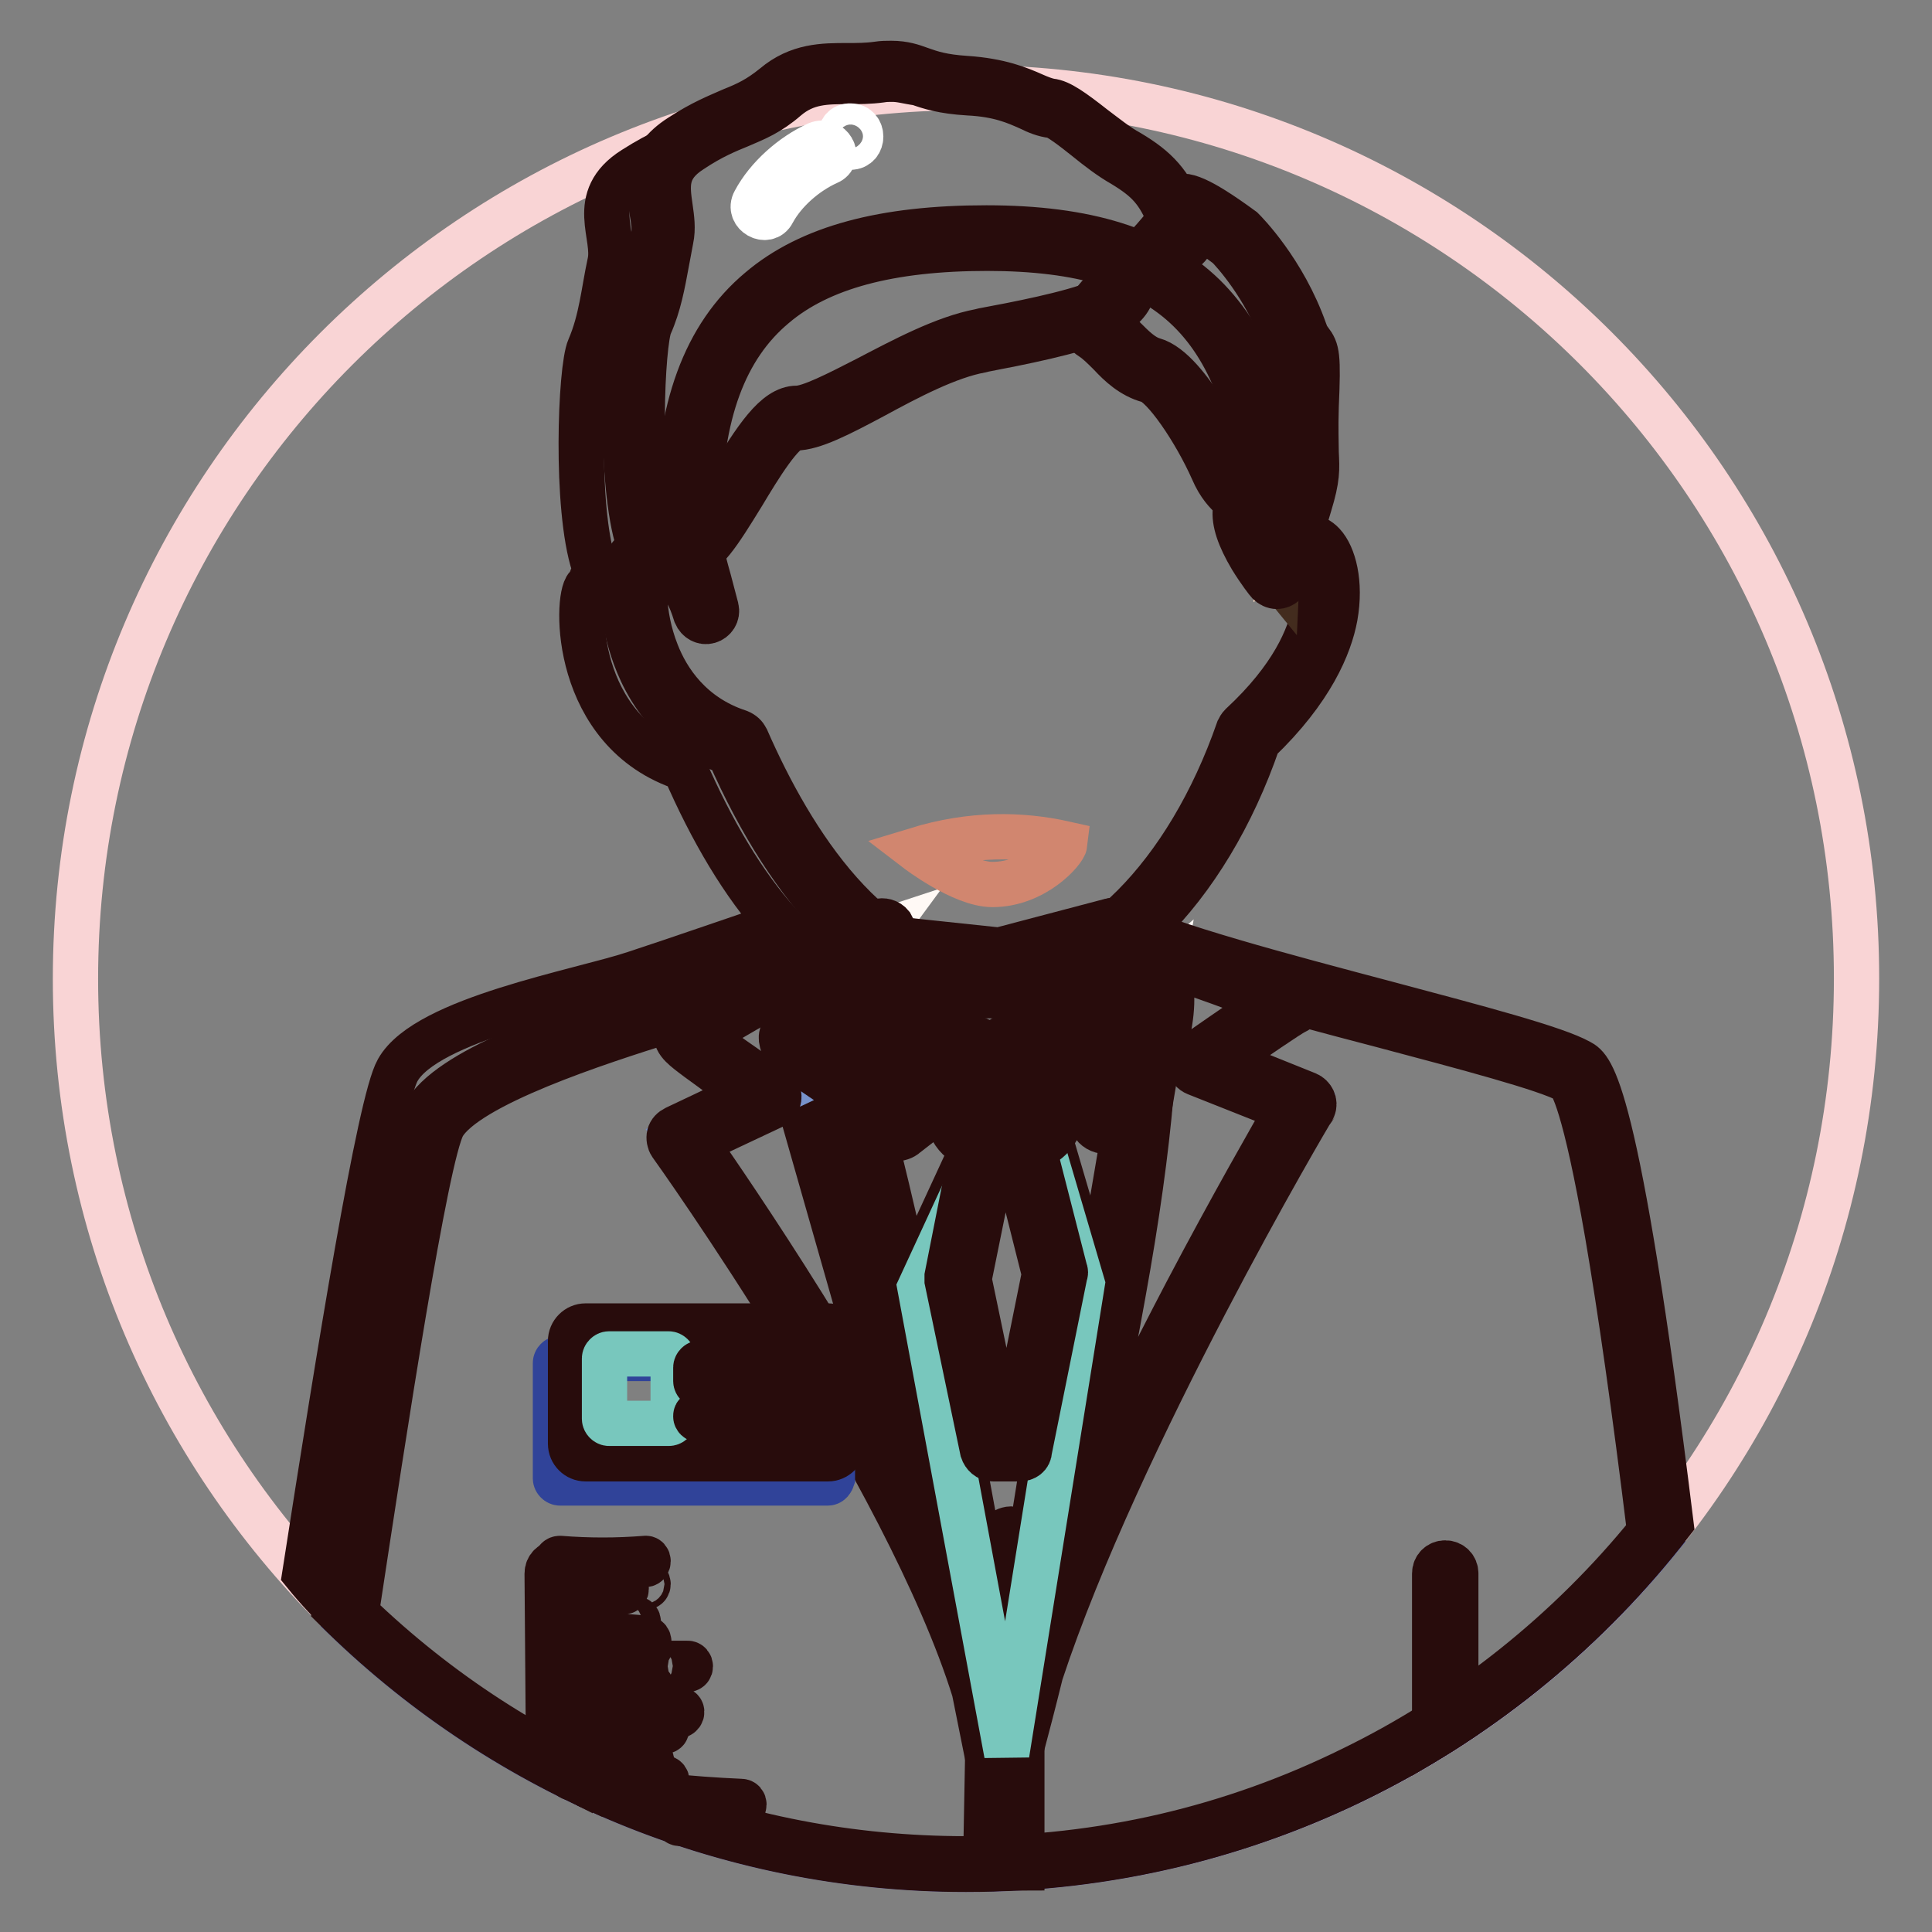 <?xml version="1.0" encoding="utf-8"?>
<!-- Svg Vector Icons : http://www.onlinewebfonts.com/icon -->
<!DOCTYPE svg PUBLIC "-//W3C//DTD SVG 1.1//EN" "http://www.w3.org/Graphics/SVG/1.1/DTD/svg11.dtd">
<svg version="1.1" xmlns="http://www.w3.org/2000/svg" xmlns:xlink="http://www.w3.org/1999/xlink" x="0px" y="0px" viewBox="0 0 256 256" enable-background="new 0 0 256 256" xml:space="preserve">
<rect x="0" y="0" width="256" height="256" fill="#808080" stroke="none"/>
<g> <path stroke-width="6" fill-opacity="0" stroke="#f9d4d5"  d="M10,129.7c0,65.2,52.8,118,118,118c65.2,0,118-52.8,118-118c0,0,0,0,0-0.1c0-65.2-52.8-118-118-118 C62.8,11.7,10,64.5,10,129.7z"/> <path stroke-width="6" fill-opacity="0" stroke="#384b9e"  d="M208.6,141.9c-6.6-3.7-48.8-12.6-61-18.5l-15.1,4l-19.1-2c0,0-14.9,5.1-22.1,7.5c-7.2,2.4-30,8.8-33.8,15.6 c-2.5,4.5-7.7,38.7-11.8,65.9C67,235,96,247.7,128,247.7c37.3,0,70.5-17.3,92.2-44.3C216.7,174.8,212.1,143.9,208.6,141.9 L208.6,141.9z"/> <path stroke-width="6" fill-opacity="0" stroke="#e7ae86"  d="M146.7,125c-5.1,3.8-10.6,5.7-16.1,5.4c-5.3-0.3-10.2-2.4-14.7-5.8c-0.2,1.5-0.8,3-2.1,4.6 c-4.7,5.9,13.4,15,13.4,15l14.6,2.4l11.1-7.9C153.1,138.8,146.9,132.7,146.7,125L146.7,125z"/> <path stroke-width="6" fill-opacity="0" stroke="#280c0c"  d="M142,148.1c-0.1,0-0.1,0-0.2,0l-14.6-2.4c-0.1,0-0.3-0.1-0.4-0.1c-1.4-0.7-13.5-6.9-14.9-13 c-0.3-1.5,0-3,0.9-4.2c1-1.3,1.6-2.6,1.8-4c0.1-0.8,0.8-1.3,1.6-1.2c0.2,0,0.5,0.1,0.7,0.3c4.4,3.4,9.1,5.2,14,5.5 c5,0.3,10.2-1.5,15.1-5.1c0.6-0.5,1.5-0.3,2,0.3c0.2,0.2,0.3,0.5,0.3,0.8c0.1,7.1,5.8,12.7,5.9,12.8c0.6,0.5,0.6,1.4,0,2 c-0.1,0.1-0.1,0.1-0.2,0.2l-11.1,7.9C142.5,148,142.2,148.1,142,148.1L142,148.1z M127.8,143l13.8,2.3l9.3-6.7 c-1.6-1.9-4.5-6-5.4-11c-4.9,3.1-10,4.6-15,4.3c-4.8-0.3-9.4-1.9-13.8-4.9c-0.4,1.1-1,2.2-1.8,3.2c-0.4,0.6-0.6,1.1-0.4,1.8 c0.4,1.9,2.9,4.5,6.9,7.3C124.3,141.1,127,142.6,127.8,143L127.8,143z"/> <path stroke-width="6" fill-opacity="0" stroke="#fff9f5"  d="M110.3,128.4l-5.4,9.2l14.4,50.6l11.7,35.6l13.6-40.2l9.2-54l-20.8,18.1L110.3,128.4z"/> <path stroke-width="6" fill-opacity="0" stroke="#280c0c"  d="M131.1,225.1L131.1,225.1c-0.6,0-1.1-0.4-1.3-1L118,188.6c0,0,0,0,0-0.1L103.6,138 c-0.1-0.4-0.1-0.8,0.1-1.1l5.4-9.2c0.4-0.7,1.3-0.9,1.9-0.5c0.1,0,0.1,0.1,0.2,0.1l21.9,18.4l19.8-17.3c0.4-0.4,1.1-0.5,1.6-0.2 c0.5,0.3,0.8,0.9,0.7,1.5l-9.2,54c0,0.1,0,0.1-0.1,0.2l-13.6,40.2C132.2,224.7,131.7,225.1,131.1,225.1z M120.7,187.7l10.4,31.6 l12.2-36.1l8.5-50l-17.8,15.5c-0.5,0.5-1.3,0.5-1.8,0l-21.5-18.1l-4.2,7.2L120.7,187.7z"/> <path stroke-width="6" fill-opacity="0" stroke="#fff9f5"  d="M116.9,123.4c0,0-1.1,1.5,0,5c2.4,7.2,14.6,11.7,14.6,11.7s-8.8,6.4-12.3,9.2 C115.7,152.2,102.8,128,116.9,123.4z"/> <path stroke-width="6" fill-opacity="0" stroke="#280c0c"  d="M118.5,150.9c-3.7,0-8.2-8.3-9.3-14.8c-1.1-7.1,1.5-12.2,7.2-14c0.6-0.2,1.3,0,1.7,0.5 c0.3,0.5,0.3,1.2-0.1,1.6c-0.1,0.2-0.6,1.3,0.2,3.7c0.9,2.6,3.5,5.3,7.5,7.8c3.2,1.9,6.2,3,6.2,3.1c0.7,0.3,1.1,1.1,0.8,1.8 c-0.1,0.3-0.3,0.5-0.5,0.7c-0.1,0.1-8.8,6.4-12.2,9.1C119.7,150.7,119.1,150.9,118.5,150.9z M115,125.9c-2.5,1.7-3.5,4.7-3.1,8.8 c0.7,6.9,5.1,13,6.5,13.4c2.5-2,7.4-5.7,10.2-7.7c-3.8-1.8-11.2-5.8-13.1-11.6C115.2,127.7,115,126.7,115,125.9z"/> <path stroke-width="6" fill-opacity="0" stroke="#fff9f5"  d="M147.6,123.4c0,0,1.6,1.6-1.5,6.1c-2.1,3-14.6,10.6-14.6,10.6s12.1,4.1,14.4,8 C147.9,151.4,161.8,128,147.6,123.4L147.6,123.4z"/> <path stroke-width="6" fill-opacity="0" stroke="#280c0c"  d="M146.5,149.9L146.5,149.9c-0.7,0-1.4-0.4-1.7-1c-1.5-2.6-9.2-5.9-13.7-7.4c-0.7-0.2-1.1-1.1-0.9-1.8 c0.1-0.3,0.3-0.6,0.6-0.8c4.7-2.9,12.7-8.2,14.1-10.2c1.8-2.6,1.8-4.1,1.6-4.4c-0.5-0.6-0.4-1.5,0.2-2c0.4-0.3,0.9-0.4,1.3-0.2 c5.6,1.8,8.1,6.5,7,13.3C154.1,141.6,149.7,149.9,146.5,149.9L146.5,149.9z M134.7,139.8c3.6,1.4,9.7,4.1,12,7 c1.8-1.5,5.9-8.5,5.8-14.6c-0.1-3-1.1-5.1-3.2-6.5c-0.2,1.2-0.8,2.7-2.1,4.6C145.6,132.7,138.6,137.3,134.7,139.8z"/> <path stroke-width="6" fill-opacity="0" stroke="#7893cb"  d="M107.7,127.3c0,0-15.7,8.5-16.7,9.8c-0.3,0.7,10.8,8.2,10.8,8.2l-11.7,5.5c0,0,41.2,57.4,42.7,84.5 C132.8,235.3,115.1,146.1,107.7,127.3L107.7,127.3z"/> <path stroke-width="6" fill-opacity="0" stroke="#280c0c"  d="M132.8,236.7c-0.7,0-1.3-0.5-1.4-1.1c0-0.2-0.9-4.6-2.3-11.6c-8.9-28.6-39.9-72-40.2-72.4 c-0.2-0.3-0.3-0.8-0.2-1.2c0.1-0.4,0.4-0.7,0.8-0.9l9.5-4.5c-1.2-0.8-2.4-1.6-3.5-2.5c-1.6-1.2-2.9-2.1-3.8-2.8 c-1.3-1-2.6-2-1.9-3.3c0-0.1,0.1-0.1,0.1-0.2c1-1.4,11.2-7,17.1-10.2c0.7-0.4,1.5-0.1,1.9,0.6c0,0,0.1,0.1,0.1,0.2 c5.9,14.8,17.9,72.4,22.9,96.5c1.4,4.5,2.2,8.4,2.4,11.8c0.1,0.8-0.4,1.5-1.2,1.6C133,236.7,132.9,236.7,132.8,236.7L132.8,236.7 L132.8,236.7z M92.2,151.4c4.4,6.3,22.6,32.8,33.6,56.5c-5.6-26.5-14-65.1-18.9-78.6c-5.7,3.1-11.5,6.4-13.8,8 c1.8,1.5,5.8,4.3,9.5,6.8c0.6,0.4,0.8,1.3,0.4,2c-0.1,0.2-0.3,0.4-0.6,0.5L92.2,151.4L92.2,151.4z"/> <path stroke-width="6" fill-opacity="0" stroke="#7893cb"  d="M150.9,125.1c0,0,18.4,5.8,20.2,7.7c-0.5,0-12.1,8.1-12.1,8.1l13.6,5.5c0,0-34.4,57.9-39.8,89 C132.8,235.3,156,151.4,150.9,125.1L150.9,125.1z"/> <path stroke-width="6" fill-opacity="0" stroke="#280c0c"  d="M132.8,236.7c-0.4,0-0.9-0.2-1.1-0.6c-0.2-0.3-0.3-0.7-0.3-1.1l0,0c0.7-4.1,1.9-8.8,3.7-14.1 c5.6-22.2,18.2-76,14.4-95.6c-0.1-0.5,0.1-1,0.4-1.3c0.4-0.3,0.9-0.4,1.4-0.3c4.4,1.4,18.9,6,20.8,8.1c0.5,0.6,0.5,1.5-0.1,2 c-0.1,0.1-0.3,0.2-0.5,0.3c-0.8,0.4-5.2,3.4-9.5,6.4l11.2,4.5c0.7,0.3,1.1,1.1,0.8,1.8c0,0.1-0.1,0.1-0.1,0.2 c-0.3,0.4-25.7,43.5-36,74.7c-2,8.1-3.5,13.3-3.6,13.9C134,236.3,133.5,236.7,132.8,236.7L132.8,236.7z M152.6,127.1 c1.1,9.1-0.1,24-3.8,44.4c-1.8,10.1-4,20.5-6.1,29.8c4.7-10.9,10.1-21.6,14.5-30c6.1-11.6,11.4-20.8,13.4-24.3l-12.1-4.8 c-0.5-0.2-0.8-0.6-0.9-1.1c-0.1-0.5,0.2-1,0.6-1.3c5.3-3.7,8.4-5.8,10.1-6.9C165.3,131.4,158.9,129.2,152.6,127.1L152.6,127.1z"/> <path stroke-width="6" fill-opacity="0" stroke="#78c7bd"  d="M130.4,152.2l-8.5,18.4l11.5,61.8l10-62.3l-5.5-18.7L130.4,152.2z"/> <path stroke-width="6" fill-opacity="0" stroke="#280c0c"  d="M133.4,233.8c-0.7,0-1.2-0.5-1.4-1.1l-11.5-61.8c-0.1-0.3,0-0.6,0.1-0.8l8.5-18.4c0.2-0.4,0.6-0.7,1.1-0.8 l7.5-0.8c0.7-0.1,1.3,0.3,1.5,1l5.5,18.7c0.1,0.2,0.1,0.4,0,0.6l-10,62.3C134.7,233.3,134.1,233.8,133.4,233.8L133.4,233.8 L133.4,233.8z M123.4,170.8l9.9,53.5l8.7-54.1l-5-17.2l-5.6,0.6L123.4,170.8z M102.1,13.2c-2,0.2-3.9,0.8-5.7,2.4 c-0.6,0.5-1.1,0.9-1.7,1.3C97.7,15.4,99.6,15,102.1,13.2z M88.5,73c1.2,0.3,1.9,1.2,1.9,1.2c0,1.6,1.7,1.9,3.2,6.8 c-0.9-3.9-1.7-5.8-2.1-8.6c-0.1,0-0.2,0-0.2,0C90.8,72.4,89.6,72.8,88.5,73z"/> <path stroke-width="6" fill-opacity="0" stroke="#304399"  d="M109.7,196.5H74.2c-0.3,0-0.6-0.3-0.6-0.6v-15.3c0-0.3,0.3-0.6,0.6-0.6h35.5c0.3,0,0.6,0.3,0.6,0.6v15.3 C110.2,196.2,110,196.5,109.7,196.5z"/> <path stroke-width="6" fill-opacity="0" stroke="#e277ab"  d="M109.7,191.9H77.6c-0.3,0-0.6-0.3-0.6-0.6v-13.6c0-0.3,0.3-0.6,0.6-0.6h32.1c0.3,0,0.6,0.3,0.6,0.6v13.6 C110.2,191.6,110,191.9,109.7,191.9z"/> <path stroke-width="6" fill-opacity="0" stroke="#280c0c"  d="M109.7,193.3H77.6c-1.1,0-2-0.9-2-2v-13.6c0-1.1,0.9-2,2-2h32.1c1.1,0,2,0.9,2,2v13.6 C111.7,192.4,110.8,193.3,109.7,193.3z M78.4,190.4h30.4v-11.9H78.4V190.4z"/> <path stroke-width="6" fill-opacity="0" stroke="#78c7bd"  d="M88.6,188.6h-7.9c-0.3,0-0.6-0.3-0.6-0.6v-8c0-0.3,0.3-0.6,0.6-0.6h7.9c0.3,0,0.6,0.3,0.6,0.6v8 C89.2,188.4,88.9,188.6,88.6,188.6z"/> <path stroke-width="6" fill-opacity="0" stroke="#280c0c"  d="M104,183.6H92.8c-0.3,0-0.6-0.3-0.6-0.6v-1.8c0-0.3,0.3-0.6,0.6-0.6H104c0.3,0,0.6,0.3,0.6,0.6v1.8 C104.6,183.4,104.3,183.6,104,183.6z M105.2,188.1H92.6c-0.2,0-0.4-0.2-0.4-0.4v-0.1c0-0.2,0.2-0.4,0.4-0.4h12.6 c0.2,0,0.4,0.2,0.4,0.4v0.1C105.6,187.9,105.4,188.1,105.2,188.1z M74.7,233.6l11.3,0.3c0.5,0,0.5-0.8,0-0.8l-11.3-0.3 C74.2,232.7,74.2,233.5,74.7,233.6z M75.9,235.6h5.4c0.5,0,0.5-0.8,0-0.8h-5.4C75.3,234.7,75.3,235.6,75.9,235.6z M85.2,236.1 l2.8,0.3c0.5,0.1,0.5-0.8,0-0.8l-2.8-0.3C84.6,235.2,84.6,236,85.2,236.1z M73.6,229.4H88c0.5,0,0.5-0.8,0-0.8H73.6 C73.1,228.5,73.1,229.4,73.6,229.4z M75.6,231.8c2.9-0.1,5.8,0.1,8.7,0.5c0.5,0.1,0.5-0.8,0-0.8c-2.9-0.4-5.8-0.5-8.7-0.5 C75,230.9,75,231.8,75.6,231.8z M74.7,223.4l9.3,0.2c0.5,0,0.5-0.8,0-0.8l-9.3-0.2C74.2,222.6,74.2,223.4,74.7,223.4z M74.3,226.4 c3,0,6,0.1,9,0.4c0.5,0.1,0.5-0.8,0-0.8c-3-0.3-6-0.5-9-0.4C73.8,225.6,73.8,226.4,74.3,226.4z M85.7,227c1.4,0,2.8,0.1,4.1,0.3 c0.5,0.1,0.8-0.7,0.2-0.8c-1.4-0.2-2.9-0.4-4.3-0.3C85.2,226.1,85.2,227,85.7,227z M75.6,217.7c3.3-0.2,6.7-0.1,10,0.2 c0.5,0.1,0.5-0.8,0-0.8c-3.3-0.4-6.7-0.4-10-0.2C75,216.9,75,217.7,75.6,217.7z M75.3,221h6.1c0.5,0,0.5-0.8,0-0.8h-6.1 C74.7,220.2,74.7,221,75.3,221z M86.6,221.2h4.5c0.5,0,0.5-0.8,0-0.8h-4.5C86,220.3,86,221.2,86.6,221.2z M75.2,212.7h4.7 c0.5,0,0.5-0.8,0-0.8h-4.7C74.6,211.9,74.6,212.7,75.2,212.7z M75.4,215.3h4.2c0.5,0,0.5-0.8,0-0.8h-4.2 C74.9,214.4,74.9,215.3,75.4,215.3z M82.5,215.3h1.7c0.5,0,0.5-0.8,0-0.8h-1.7C81.9,214.4,81.9,215.3,82.5,215.3z M74.2,207.3 c3.8,0.3,7.5,0.3,11.3,0c0.5,0,0.5-0.9,0-0.8c-3.8,0.3-7.5,0.3-11.3,0C73.6,206.5,73.6,207.3,74.2,207.3z M75.7,210.5 c2.3,0,4.6,0.1,6.9,0.4c0.5,0.1,0.5-0.8,0-0.8c-2.3-0.3-4.6-0.4-6.9-0.4C75.2,209.6,75.2,210.5,75.7,210.5z M90.1,241.6 c2.7,0,5.5,0.1,8.2,0.3c0.5,0,0.5-0.8,0-0.8c-2.7-0.2-5.5-0.3-8.2-0.3C89.6,240.8,89.6,241.7,90.1,241.6z M85.9,223.9 c0.5,0,0.5-0.8,0-0.8C85.3,223,85.3,223.9,85.9,223.9z M85.5,210.3c0.5,0,0.5-0.8,0-0.8C84.9,209.5,84.9,210.3,85.5,210.3z  M80.6,237.8c5.8,0.9,11.7,1.5,17.6,1.7c0.5,0,0.5-0.8,0-0.8c-6.9-0.3-13.7-1-20.5-2.2C78.6,236.9,79.6,237.3,80.6,237.8z"/> <path stroke-width="6" fill-opacity="0" stroke="#280c0c"  d="M75.5,235.4l-0.2-26.9c0-0.8-0.6-1.4-1.4-1.4h0c-0.8,0-1.4,0.6-1.4,1.4l0,0l0.2,25.4 C73.6,234.4,74.5,234.9,75.5,235.4z M45.8,214.3c4.1-27.2,9.2-61.4,11.8-65.9c3.8-6.8,26.6-13.2,33.8-15.6 c7.2-2.4,22.1-7.5,22.1-7.5l4.1,0.4c-7.9-5.4-14.6-15-19.9-27.3c-14.8-4.8-14.4-22.6-12.9-24.1c0.9-0.9,1.7-1.3,2.4-1.4 c-0.7-0.2-1.2-0.6-1.5-1.4c-2.5-7.7-1.8-26.1-0.6-28.8c1.6-3.7,1.9-7.5,2.7-11.2c0.8-3.7-3-8.6,3.2-12.5c0.3-0.2,0.7-0.4,1-0.6 c-2.1,0.9-4.4,1.7-8,4c-6.2,3.9-2.3,8.8-3.2,12.5c-0.8,3.7-1.1,7.5-2.7,11.2c-1.2,2.7-1.9,21.2,0.6,28.8c0.1,0.2,0.1,0.3,0.2,0.4 c-0.4,1-0.7,2.1-1.1,2.4c-1.5,1.5-1.9,19.3,12.9,24.1c0,0,0,0,0,0c3.6,8.3,7.8,15.4,12.6,20.7c-4.2,1.4-13.7,4.7-19.2,6.5 c-7.2,2.4-27.6,6-31.4,12.8c-2.4,4.2-7.8,37.8-12.3,66.7C42.1,210.6,43.9,212.5,45.8,214.3z M192.9,228.2v-19.7 c0-0.8-0.6-1.4-1.4-1.4s-1.4,0.6-1.4,1.4V230C191.1,229.4,192,228.8,192.9,228.2z"/> <path stroke-width="6" fill-opacity="0" stroke="#280c0c"  d="M128,247.7c38,0,71.8-18,93.4-45.9c-7.2-58.4-10.6-60.3-12.1-61.1c-3.2-1.8-13.5-4.5-25.5-7.7 c-13.6-3.6-29.1-7.7-35.6-10.9c-0.3-0.1-0.7-0.2-1-0.1l-14.8,3.9l-18.9-2c-0.2,0-0.4,0-0.6,0.1c-0.1,0.1-14.9,5.1-22.1,7.5 c-0.9,0.3-2.1,0.7-3.5,1.1c-13.3,4.2-27.8,9.2-31.1,15.1c-2.5,4.3-6.6,30.9-11.8,65.4C65.9,234.5,95.4,247.7,128,247.7z  M58.7,149.1c3.1-5.4,20.9-11.1,29.5-13.8c1.4-0.4,2.6-0.8,3.5-1.1c6.6-2.2,19.7-6.7,21.8-7.4l18.8,2c0.2,0,0.3,0,0.5,0l14.6-3.8 c7,3.2,22.2,7.3,35.6,10.8c11.3,3,21.9,5.8,24.8,7.4c0.5,0.4,2.2,3,5.2,20.3c1.7,9.9,3.6,23.2,5.6,39.5 c-10.6,13.1-24.2,24-39.4,31.4c-16,7.9-33.3,11.9-51.3,11.9c-30.3,0-58.9-11.5-80.7-32.5C50.9,189.4,56.4,153.3,58.7,149.1z"/> <path stroke-width="6" fill-opacity="0" stroke="#280c0c"  d="M135.4,247.5V204c0-0.8-0.6-1.4-1.4-1.4c-0.3,0-0.6,0.1-0.8,0.2l-1.2,0.8c-0.4,0.3-0.6,0.7-0.6,1.1 l-0.8,42.8c0,0,0,0,0,0.1C132.2,247.6,133.8,247.5,135.4,247.5L135.4,247.5z"/> <path stroke-width="6" fill-opacity="0" stroke="#78c7bd"  d="M130.4,152.2l-8.5,18.4l11.5,61.8l10-62.3l-5.5-18.7L130.4,152.2z M135.8,150.8h-5.4 c-1.9,0-3.4-1.5-3.4-3.4v-2.1c0-1.9,1.5-3.4,3.4-3.4h5.4c1.9,0,3.4,1.5,3.4,3.4v2.1C139.2,149.3,137.7,150.8,135.8,150.8z"/> <path stroke-width="6" fill-opacity="0" stroke="#280c0c"  d="M135.8,152.2h-5.4c-2.6,0-4.8-2.1-4.8-4.8v-2.1c0-2.6,2.1-4.8,4.8-4.8h5.4c2.6,0,4.8,2.1,4.8,4.8v2.1 C140.6,150.1,138.4,152.2,135.8,152.2z M130.4,143.3c-1.1,0-2,0.9-2,2v2.1c0,1.1,0.9,2,2,2h5.4c1.1,0,2-0.9,2-2v-2.1 c0-1.1-0.9-2-2-2H130.4z"/> <path stroke-width="6" fill-opacity="0" stroke="#78c7bd"  d="M130.4,152.2l-3.4,17.2l4.7,22.5h3.5l4.7-23.3l-4.2-16.4H130.4z"/> <path stroke-width="6" fill-opacity="0" stroke="#280c0c"  d="M135.1,193.3h-3.5c-0.7,0-1.2-0.5-1.4-1.1l-4.7-22.5c0-0.2,0-0.4,0-0.6l3.4-17.2c0.1-0.6,0.7-1.1,1.4-1.1 h5.2c0.6,0,1.2,0.4,1.4,1.1l4.2,16.4c0.1,0.2,0.1,0.4,0,0.6l-4.7,23.3C136.4,192.9,135.8,193.3,135.1,193.3L135.1,193.3z  M132.8,190.6h1.2l4.4-21.8l-3.8-15.1h-3l-3.2,15.8L132.8,190.6L132.8,190.6z"/> <path stroke-width="6" fill-opacity="0" stroke="#fbd9c1"  d="M174.2,72.9c-1.4-1.5-3.8-0.2-5.1,0.8c0-1.5-0.1-3-0.2-4.5c-2.1-27.3-13.1-37.7-38.2-37.7 c-25.2,0-39.3,9-39.5,36.3c0,6.2,1,7.6,2.3,13.2c-1.5-4.9-3.2-5.2-3.2-6.8c0,0-2.3-3.1-5.6,0.2c-1.5,1.5-1.9,19.3,12.9,24.1 c0,0,0,0,0,0c8.1,18.6,19.2,31.1,33.1,31.9c13.7,0.8,27.6-12.7,34.7-33.2C178.5,85,176.1,75,174.2,72.9L174.2,72.9z"/> <path stroke-width="6" fill-opacity="0" stroke="#280c0c"  d="M131.9,131.9L131.9,131.9c-0.4,0-0.8,0-1.3,0c-7-0.4-13.6-3.7-19.6-9.7c-5.3-5.4-10.2-12.9-14.4-22.5 c-9.1-3.2-12.2-11.1-13.3-15.5c-1-4-1.1-9.3,0.4-10.7c1.3-1.3,2.6-1.9,4-1.9c0.9,0,1.7,0.3,2.3,0.6c-0.1-1.2-0.2-2.6-0.2-4.3 c0.1-13.7,3.6-23.4,10.9-29.5c6.6-5.6,16.4-8.2,30-8.2c13.3,0,22.5,2.9,28.8,9c6.3,6.2,9.8,15.7,10.9,30c0.1,0.7,0.1,1.5,0.1,2.3 c2-0.8,3.7-0.6,4.8,0.6c1.4,1.5,2.4,5.1,1.6,9.6c-0.7,3.8-3.1,9.7-10.2,16.5c-3.4,9.9-8.5,18.3-14.6,24.3 C145.7,128.6,138.8,131.9,131.9,131.9L131.9,131.9z M98.9,97.9L98.9,97.9c6,13.7,16.4,30.2,31.9,31.1c0.4,0,0.7,0,1.1,0 c12.6,0,25.5-13,32.2-32.3c0.1-0.2,0.2-0.4,0.4-0.6c6.8-6.3,9-11.7,9.7-15.2c0.8-4.2-0.4-6.6-0.9-7.1c-0.1-0.1-0.3-0.2-0.5-0.2 c-0.6,0-1.6,0.4-2.7,1.2c-0.6,0.5-1.5,0.3-2-0.3c-0.2-0.2-0.3-0.5-0.3-0.8c0-1.5-0.1-3-0.2-4.4c-1-13.5-4.2-22.5-10-28.2 c-5.7-5.6-14.3-8.2-26.8-8.2c-12.9,0-22.2,2.5-28.2,7.6C96,46,92.7,54.9,92.6,67.8c0,4.3,0.5,6.2,1.3,9c0.3,1.1,0.6,2.3,1,3.8 c0.2,0.8-0.3,1.5-1,1.7c-0.7,0.2-1.4-0.2-1.7-0.9c-0.8-2.6-1.6-3.7-2.2-4.6c-0.4-0.6-0.9-1.2-1-2c-0.3-0.2-0.7-0.5-1.3-0.5 c-0.6,0-1.3,0.3-2,1c-0.4,0.9-0.8,5.9,1.3,11.2c1.4,3.6,4.5,8.4,10.9,10.5C98.4,97.2,98.7,97.5,98.9,97.9L98.9,97.9z"/> <path stroke-width="6" fill-opacity="0" stroke="#432c1e"  d="M149.1,38c0,0,0,1.8-3.4,3.2c-3.8,1.6-11.3,3-15.8,3.9c-8.6,1.6-20.1,10.2-24.5,10.2s-10.9,17-14.2,17 c-0.9,0-4.7,2-5.6-0.8c-2.5-7.7-1.8-26.1-0.6-28.8c1.6-3.7,1.9-7.5,2.7-11.2c0.8-3.7-3-8.6,3.2-12.5c6.2-3.9,8.4-3.3,12.5-6.8 c4.1-3.5,8.3-2.1,13.1-2.7c4.8-0.6,4.7,1.4,11.5,1.8c6.8,0.4,8.9,2.8,11.2,3c1.7,0.1,6.4,4.6,9.9,6.7c3.5,2.1,5,3.8,6.7,7.7 C157.4,32.6,159.2,29.6,149.1,38L149.1,38z"/> <path stroke-width="6" fill-opacity="0" stroke="#280c0c"  d="M87.9,74.2c-1.6,0-2.8-0.8-3.3-2.3c-2.5-7.7-2-26.5-0.6-29.6c1.1-2.5,1.6-5.1,2-7.7 c0.2-1.1,0.4-2.2,0.6-3.3c0.2-0.9,0-2.1-0.2-3.3c-0.5-3-1.1-6.8,3.8-9.9c2.9-1.9,5-2.7,6.8-3.5c2-0.8,3.5-1.5,5.6-3.2 c3.2-2.7,6.5-2.7,9.7-2.7c1.3,0,2.6,0,4-0.2c0.6-0.1,1.2-0.1,1.8-0.1c1.7,0,2.8,0.4,3.9,0.8c1.4,0.5,2.9,1,6,1.2 c4.5,0.3,7.1,1.4,8.9,2.2c0.9,0.4,1.7,0.7,2.3,0.8c1.2,0.1,2.9,1.3,5.7,3.5c1.6,1.2,3.2,2.5,4.7,3.3c3.7,2.2,5.4,4.1,7.1,8.2 c0.3,0.7,0.6,1.1,0.8,1.4c1.3,1.9,0.4,2.6-2.4,4.8c-1.2,0.9-2.8,2.2-5.1,4.1c-0.2,0.9-1.1,2.4-4,3.7c-3.8,1.6-10.9,3-15.6,3.9 l-0.4,0.1c-4.4,0.8-9.7,3.6-14.3,6.1c-4.5,2.4-8,4.2-10.3,4.2c-1.7,0-4.9,5.3-7,8.8c-3.2,5.2-5.1,8.2-7.1,8.2 c-0.1,0-0.4,0.1-0.7,0.2C89.9,73.9,88.8,74.2,87.9,74.2L87.9,74.2z M118.2,10.5c-0.5,0-0.9,0-1.5,0.1c-1.5,0.2-2.9,0.2-4.2,0.2 c-3.1,0-5.7,0-8.3,2.2c-2.3,2-4.1,2.7-6.2,3.6c-1.7,0.7-3.7,1.5-6.4,3.3c-3.6,2.3-3.2,4.8-2.8,7.6c0.2,1.4,0.4,2.8,0.1,4.2 c-0.2,1.1-0.4,2.1-0.6,3.2c-0.5,2.7-1,5.5-2.2,8.2c-1,2.2-1.9,20.3,0.7,28c0.2,0.5,0.4,0.7,1.2,0.7c0.7,0,1.5-0.2,2.1-0.4 c0.5-0.2,0.9-0.3,1.3-0.3c1-0.2,3.6-4.5,5.2-7.1c3.6-6,6.2-9.9,9-9.9c1.7,0,5.4-1.9,9.3-3.9c4.8-2.5,10.2-5.4,15-6.3l0.4-0.1 c4.3-0.8,11.6-2.2,15.2-3.7c2.5-1.1,2.7-2.2,2.7-2.2l0-0.5l0.4-0.4c2.5-2.1,4.2-3.4,5.5-4.4c0.9-0.7,1.7-1.3,2-1.6 c0-0.1-0.1-0.1-0.1-0.2c-0.2-0.4-0.6-0.9-1-1.8c-1.5-3.7-2.9-5.2-6.2-7.2c-1.6-0.9-3.3-2.2-4.9-3.5c-1.5-1.2-3.8-3-4.5-3 c-1-0.1-2-0.5-3-1c-1.8-0.8-4-1.8-8.1-2c-3.4-0.2-5.2-0.8-6.6-1.3C120.2,10.8,119.4,10.5,118.2,10.5L118.2,10.5z"/> <path stroke-width="6" fill-opacity="0" stroke="#432c1e"  d="M156.3,28.2c-1-3.1,7.4,3.3,7.4,3.3s5.1,5.1,7.8,12.8c1.1,3.2,1.8,0,1.4,9.3c-0.4,8.2,0.8,7.3-0.8,12.8 c-1.6,5.5-2.8,7.6-2.9,9.8c0,0-4.5-5.5-4.1-8.6c0.4-3.1-1.2-1.8-3.1-5.9c-1.8-4.1-6.4-11.9-9.5-12.7c-3.1-0.8-4.7-4-7.3-5.5 C142.6,41.9,157.3,31.3,156.3,28.2L156.3,28.2z"/> <path stroke-width="6" fill-opacity="0" stroke="#280c0c"  d="M169.2,77.7c-0.4,0-0.8-0.2-1.1-0.5c-0.1-0.1-1.2-1.5-2.3-3.3c-1.6-2.7-2.3-4.8-2.1-6.4 c0.1-1,0.1-1-0.5-1.6c-0.6-0.6-1.6-1.5-2.5-3.6c-2.3-5.2-6.5-11.4-8.5-11.9c-2.2-0.6-3.8-2.1-5.1-3.5c-0.9-0.9-1.7-1.7-2.5-2.2 c-0.5-0.3-0.9-0.9-1-1.5c-0.2-1.8,1.8-3.9,5.7-7.8c2-2,5.6-5.6,5.7-6.8c-0.2-0.7-0.2-1.4,0.2-1.9c0.2-0.3,0.7-0.7,1.5-0.7 c1.8,0,5.7,2.8,7.9,4.4c0,0,0.1,0.1,0.1,0.1c0.2,0.2,5.4,5.4,8.2,13.4c0.3,0.8,0.4,1,0.7,1.3c0.9,1.2,1.1,1.8,0.8,8.6 c-0.1,3.1,0,4.9,0,6.2c0.1,2.2,0.2,3.3-0.9,6.9c-0.6,2.1-1.2,3.8-1.7,5.1c-0.7,2-1.1,3.2-1.1,4.4C170.6,77.1,169.9,77.7,169.2,77.7 z M146.4,42.6c1,0.7,1.8,1.5,2.6,2.3c1.2,1.2,2.4,2.4,3.8,2.8c4.7,1.3,10.3,13.4,10.4,13.5c0.7,1.6,1.4,2.2,1.9,2.7 c0.9,0.9,1.6,1.7,1.3,4c-0.2,1.1,0.8,3.1,2,5c0.2-0.6,0.4-1.2,0.6-1.8c0.4-1.3,1-2.9,1.6-5c0.9-3.1,0.9-4,0.8-6 c-0.1-1.4-0.2-3.2,0-6.5c0.3-6.1,0.1-6.4-0.2-6.8c-0.3-0.4-0.7-0.9-1.1-2c-2.4-6.9-6.8-11.6-7.4-12.2c-1.7-1.3-3.8-2.7-5.1-3.3 c-0.5,2-2.9,4.6-6.5,8.2C149.5,39,147.1,41.4,146.4,42.6z"/> <path stroke-width="6" fill-opacity="0" stroke="#d1866f"  d="M121.5,112.6c0,0,6,4.6,10,4.6c5.6,0,9.5-4.5,9.6-5.4C135.3,110.5,128.7,110.4,121.5,112.6z"/> <path stroke-width="6" fill-opacity="0" stroke="#ffffff"  d="M112.7,19.5c1.8,0,1.8-2.8,0-2.8C110.9,16.6,110.9,19.5,112.7,19.5z"/> <path stroke-width="6" fill-opacity="0" stroke="#ffffff"  d="M108.3,19.1c-3.3,1.5-6.6,4.4-8.3,7.6c-0.9,1.6,1.6,3,2.4,1.4c1.5-2.8,4.4-5.3,7.3-6.6 C111.4,20.8,110,18.4,108.3,19.1z"/></g>
</svg>